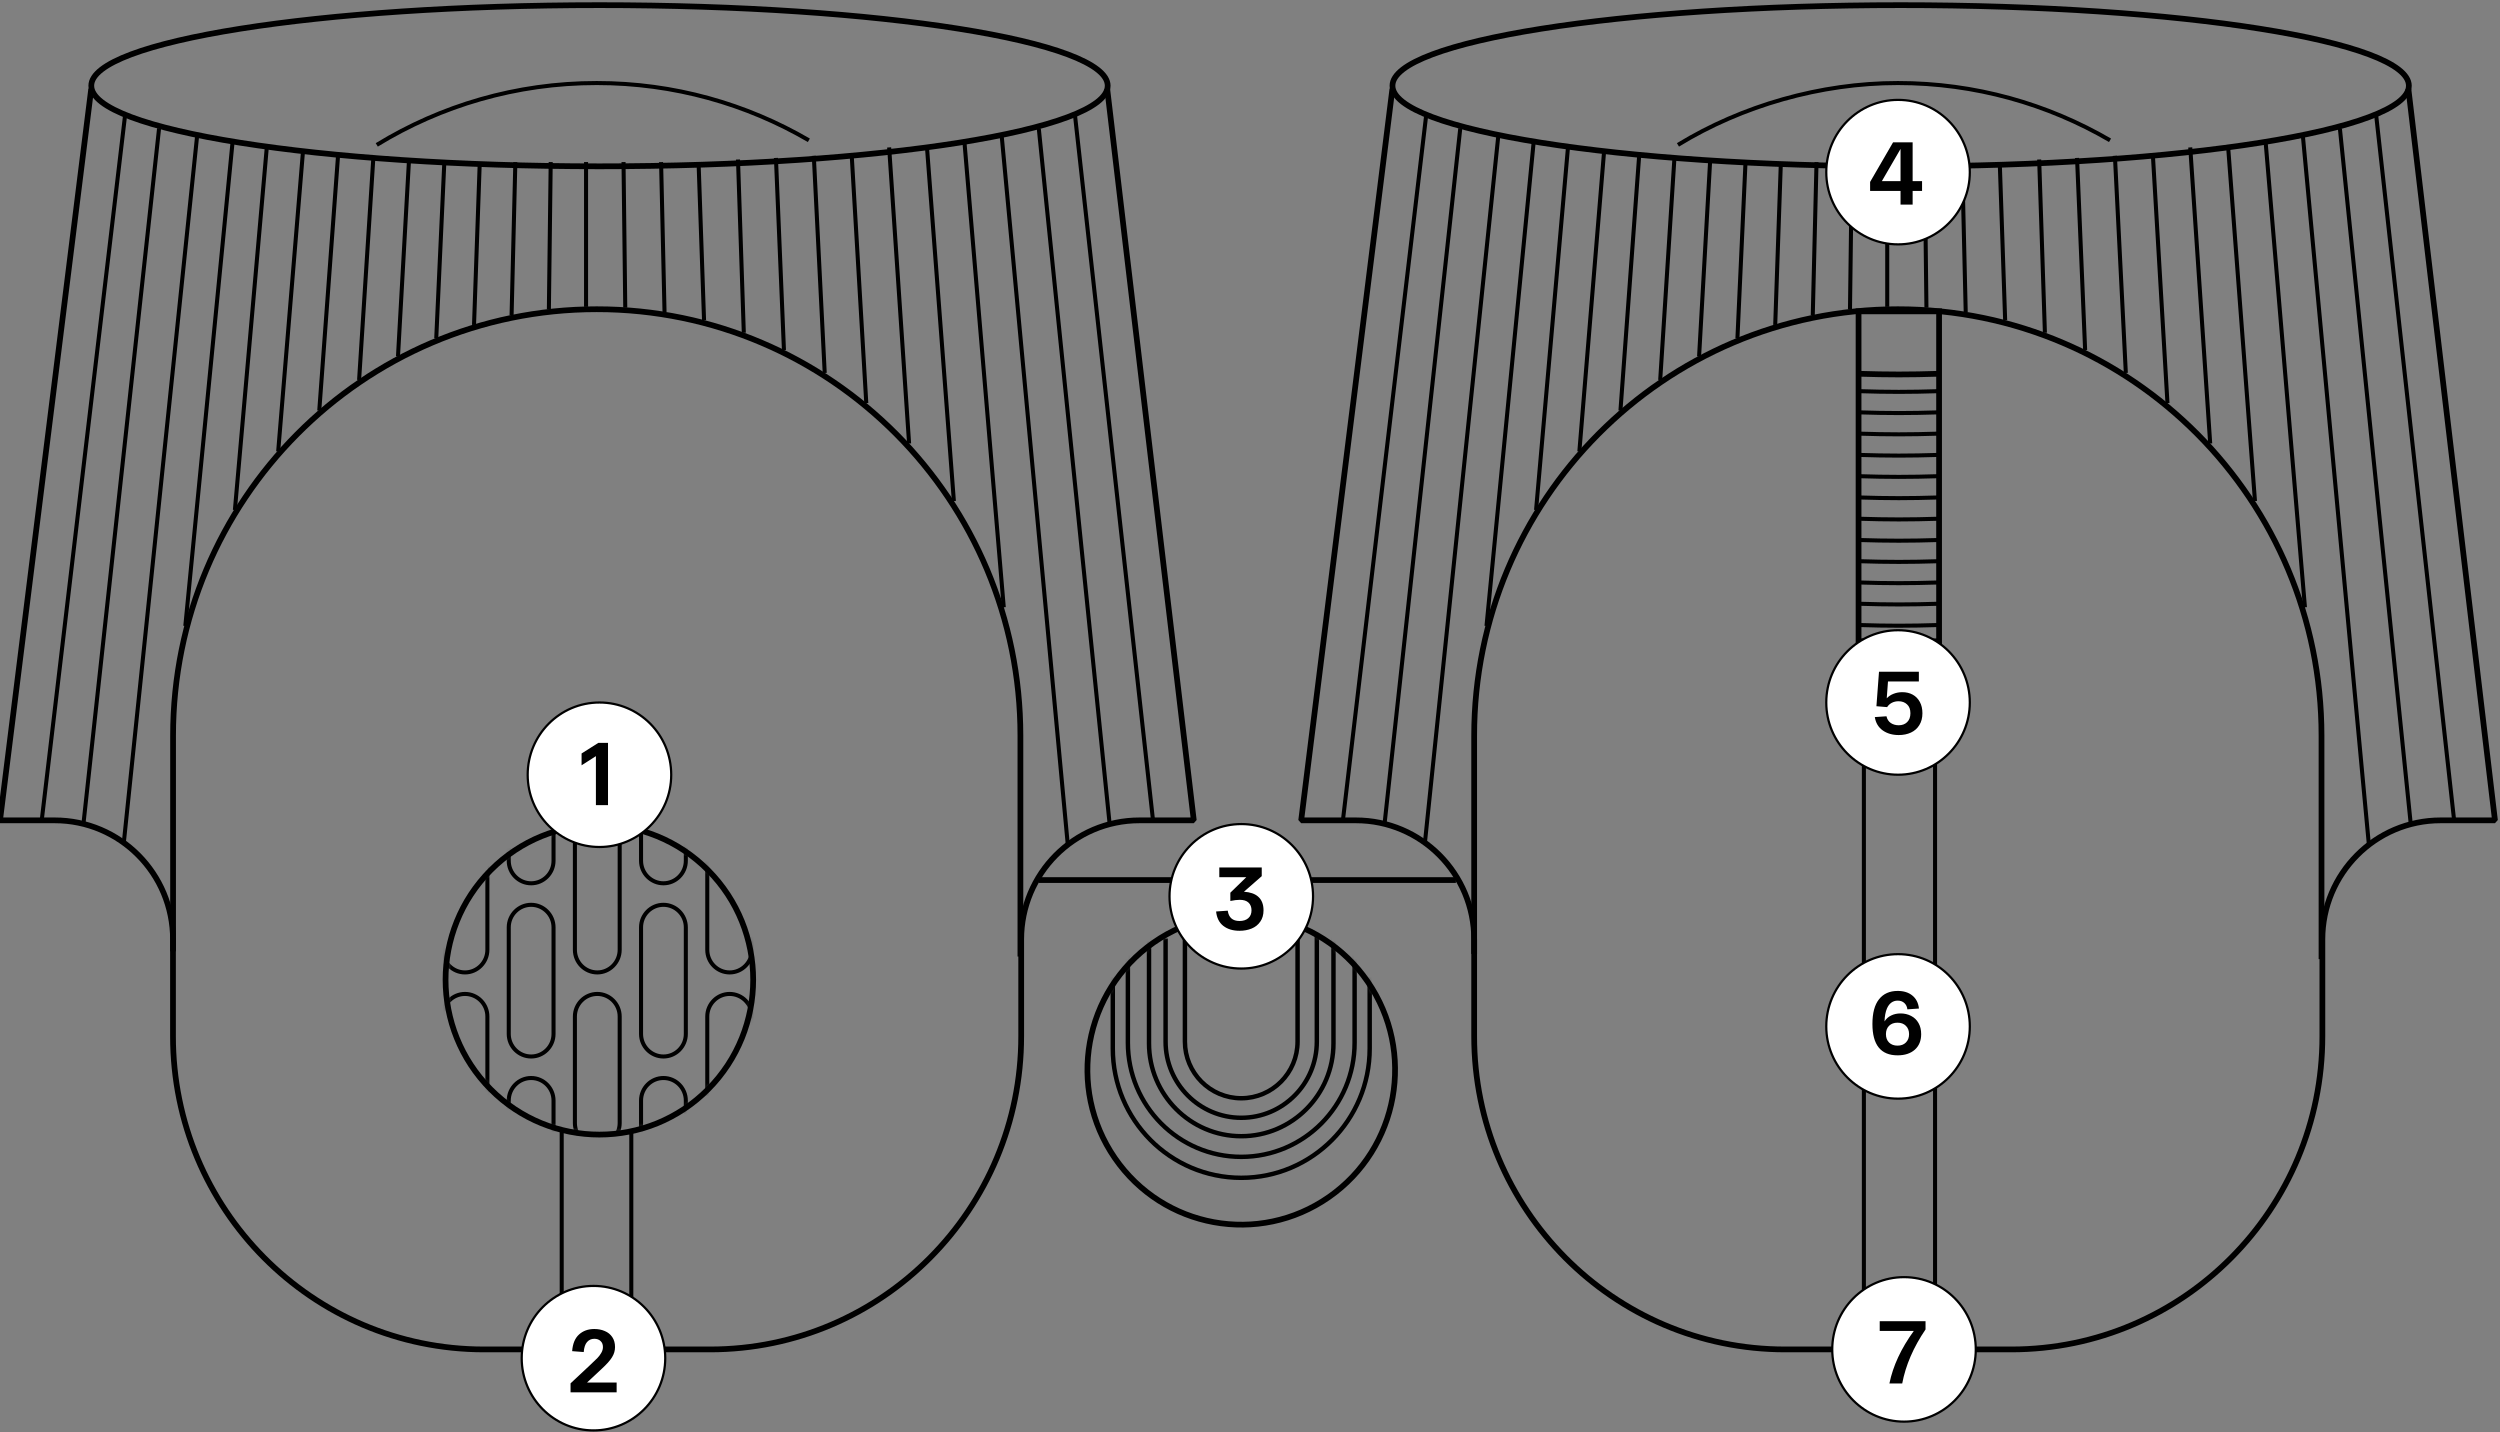 <?xml version="1.0" encoding="UTF-8"?> <svg xmlns="http://www.w3.org/2000/svg" width="562" height="322" viewBox="0 0 562 322" fill="none"><rect x="0" y="0" width="562" height="322" fill="#808080" stroke="none"/><g clip-path="url(#clip0_551_14)"><path d="M126.271 302.817L126.271 254.389" stroke="black" stroke-width="0.91" stroke-miterlimit="10"></path><path d="M141.917 302.817L141.917 254.389" stroke="black" stroke-width="0.91" stroke-miterlimit="10"></path><path d="M419 303L419 171" stroke="black" stroke-width="0.91" stroke-miterlimit="10"></path><path d="M435 303L435 171" stroke="black" stroke-width="0.91" stroke-miterlimit="10"></path><mask id="mask0_551_14" style="mask-type:luminance" maskUnits="userSpaceOnUse" x="244" y="205" width="70" height="71"><path d="M313.609 240.504C313.609 221.286 298.139 205.695 279.031 205.695C259.922 205.695 244.452 221.286 244.452 240.504C244.452 259.723 259.922 275.314 279.031 275.314C298.139 275.314 313.609 259.741 313.609 240.504Z" fill="white"></path></mask><g mask="url(#mask0_551_14)"><path d="M262.024 210.975L262.024 234.158C262.024 243.616 269.636 251.278 279.031 251.278C288.426 251.278 296.02 243.616 296.02 234.158L296.02 210.37" stroke="black" stroke-miterlimit="10"></path><path d="M266.369 205.606L266.369 234.14C266.369 241.18 272.038 246.887 279.031 246.887C286.024 246.887 291.693 241.18 291.693 234.14L291.693 205.606" stroke="black" stroke-miterlimit="10"></path><path d="M253.547 199.65L253.547 234.406C253.547 248.576 264.956 260.06 279.031 260.06C293.106 260.06 304.515 248.576 304.515 234.406L304.515 198.743" stroke="black" stroke-miterlimit="10"></path><path d="M258.298 187.827L258.298 234.549C258.298 246.069 267.587 255.42 279.031 255.42C290.475 255.42 299.764 246.069 299.764 234.549L299.764 187.827" stroke="black" stroke-miterlimit="10"></path><path d="M250.156 170.636L250.156 235.704C250.156 251.758 263.084 264.772 279.031 264.772C294.978 264.772 307.905 251.758 307.905 235.704L307.905 170.618" stroke="black" stroke-miterlimit="10"></path></g><path d="M259.337 211.881C243.641 222.831 239.733 244.518 250.611 260.32C261.488 276.122 283.03 280.055 298.727 269.105C314.424 258.155 318.331 236.468 307.454 220.667C296.577 204.865 275.034 200.931 259.337 211.881Z" stroke="black" stroke-width="1.29" stroke-miterlimit="10"></path><mask id="mask1_551_14" style="mask-type:luminance" maskUnits="userSpaceOnUse" x="100" y="185" width="70" height="71"><path d="M169.326 220.237C169.326 201.019 153.856 185.427 134.748 185.427C115.639 185.427 100.187 201.001 100.187 220.237C100.187 239.473 115.657 255.047 134.748 255.047C153.838 255.047 169.326 239.473 169.326 220.237Z" fill="white"></path></mask><g mask="url(#mask1_551_14)"><path d="M119.4 198.565C116.628 198.565 114.367 196.29 114.367 193.499L114.367 169.534C114.367 166.742 116.628 164.467 119.4 164.467C122.173 164.467 124.434 166.742 124.434 169.534L124.434 193.499C124.434 196.29 122.173 198.565 119.4 198.565Z" stroke="black" stroke-width="0.91" stroke-miterlimit="10"></path><path d="M104.531 218.602C101.758 218.602 99.498 216.326 99.498 213.517L99.498 189.552C99.498 186.761 101.758 184.485 104.531 184.485C107.303 184.485 109.564 186.761 109.564 189.552L109.564 213.517C109.564 216.308 107.303 218.602 104.531 218.602Z" stroke="black" stroke-width="0.91" stroke-miterlimit="10"></path><path d="M134.271 218.602C131.498 218.602 129.237 216.326 129.237 213.517L129.237 189.552C129.237 186.761 131.498 184.485 134.271 184.485C137.043 184.485 139.304 186.761 139.304 189.552L139.304 213.517C139.304 216.308 137.043 218.602 134.271 218.602Z" stroke="black" stroke-width="0.91" stroke-miterlimit="10"></path><path d="M119.4 237.5C116.628 237.5 114.367 235.224 114.367 232.433L114.367 208.468C114.367 205.677 116.628 203.401 119.4 203.401C122.173 203.401 124.434 205.677 124.434 208.468L124.434 232.433C124.434 235.224 122.173 237.5 119.4 237.5Z" stroke="black" stroke-width="0.91" stroke-miterlimit="10"></path><path d="M104.531 257.554C101.758 257.554 99.498 255.278 99.498 252.469L99.498 228.504C99.498 225.713 101.758 223.437 104.531 223.437C107.303 223.437 109.564 225.713 109.564 228.504L109.564 252.469C109.564 255.26 107.303 257.554 104.531 257.554Z" stroke="black" stroke-width="0.91" stroke-miterlimit="10"></path><path d="M134.271 257.554C131.498 257.554 129.237 255.278 129.237 252.469L129.237 228.504C129.237 225.713 131.498 223.437 134.271 223.437C137.043 223.437 139.304 225.713 139.304 228.504L139.304 252.469C139.304 255.26 137.043 257.554 134.271 257.554Z" stroke="black" stroke-width="0.91" stroke-miterlimit="10"></path><path d="M119.4 276.452C116.628 276.452 114.367 274.176 114.367 271.368L114.367 247.402C114.367 244.611 116.628 242.336 119.4 242.336C122.173 242.336 124.434 244.611 124.434 247.402L124.434 271.368C124.434 274.159 122.173 276.452 119.4 276.452Z" stroke="black" stroke-width="0.91" stroke-miterlimit="10"></path><path d="M149.14 198.565C146.368 198.565 144.107 196.29 144.107 193.499L144.107 169.534C144.107 166.742 146.368 164.467 149.14 164.467C151.913 164.467 154.173 166.742 154.173 169.534L154.173 193.499C154.173 196.29 151.913 198.565 149.14 198.565Z" stroke="black" stroke-width="0.91" stroke-miterlimit="10"></path><path d="M164.028 218.602C161.255 218.602 158.995 216.326 158.995 213.517L158.995 189.552C158.995 186.761 161.255 184.485 164.028 184.485C166.801 184.485 169.061 186.761 169.061 189.552L169.061 213.517C169.061 216.308 166.801 218.602 164.028 218.602Z" stroke="black" stroke-width="0.91" stroke-miterlimit="10"></path><path d="M149.14 237.5C146.368 237.5 144.107 235.224 144.107 232.433L144.107 208.468C144.107 205.677 146.368 203.401 149.14 203.401C151.913 203.401 154.173 205.677 154.173 208.468L154.173 232.433C154.173 235.224 151.913 237.5 149.14 237.5Z" stroke="black" stroke-width="0.91" stroke-miterlimit="10"></path><path d="M164.028 257.554C161.255 257.554 158.995 255.278 158.995 252.469L158.995 228.504C158.995 225.713 161.255 223.437 164.028 223.437C166.801 223.437 169.061 225.713 169.061 228.504L169.061 252.469C169.061 255.26 166.801 257.554 164.028 257.554Z" stroke="black" stroke-width="0.91" stroke-miterlimit="10"></path><path d="M149.14 276.452C146.368 276.452 144.107 274.176 144.107 271.368L144.107 247.402C144.107 244.611 146.368 242.336 149.14 242.336C151.913 242.336 154.173 244.611 154.173 247.402L154.173 271.368C154.173 274.159 151.913 276.452 149.14 276.452Z" stroke="black" stroke-width="0.91" stroke-miterlimit="10"></path></g><path d="M110.287 195.633C96.784 209.227 96.784 231.267 110.287 244.861C123.791 258.455 145.685 258.455 159.189 244.861C172.693 231.267 172.693 209.227 159.189 195.633C145.685 182.039 123.791 182.039 110.287 195.633Z" stroke="black" stroke-width="1.29" stroke-miterlimit="10"></path><path d="M28.15 25.636L9.342 184.734" stroke="black" stroke-width="0.91" stroke-miterlimit="10"></path><path d="M35.762 28.854L18.755 185.232" stroke="black" stroke-width="0.91" stroke-miterlimit="10"></path><path d="M44.345 30.241L27.832 189.445" stroke="black" stroke-width="0.91" stroke-miterlimit="10"></path><path d="M60.009 32.748L52.804 114.652" stroke="black" stroke-width="0.91" stroke-miterlimit="10"></path><path d="M68.115 33.974L62.535 101.496" stroke="black" stroke-width="0.91" stroke-miterlimit="10"></path><path d="M76.009 34.792L71.771 92.305" stroke="black" stroke-width="0.91" stroke-miterlimit="10"></path><path d="M83.957 35.023L80.725 85.425" stroke="black" stroke-width="0.91" stroke-miterlimit="10"></path><path d="M91.939 36.054L89.466 80.144" stroke="black" stroke-width="0.91" stroke-miterlimit="10"></path><path d="M99.886 36.428L98.067 76.073" stroke="black" stroke-width="0.91" stroke-miterlimit="10"></path><path d="M107.851 36.446L106.561 73.051" stroke="black" stroke-width="0.91" stroke-miterlimit="10"></path><path d="M115.851 36.445L115.003 70.9" stroke="black" stroke-width="0.91" stroke-miterlimit="10"></path><path d="M123.798 36.428L123.389 69.566" stroke="black" stroke-width="0.91" stroke-miterlimit="10"></path><path d="M131.745 36.428L131.745 68.98" stroke="black" stroke-width="0.91" stroke-miterlimit="10"></path><path d="M140.166 36.428L140.557 69.175" stroke="black" stroke-width="0.91" stroke-miterlimit="10"></path><path d="M148.61 36.445L149.387 70.153" stroke="black" stroke-width="0.91" stroke-miterlimit="10"></path><path d="M157.034 36.445L158.271 72.002" stroke="black" stroke-width="0.91" stroke-miterlimit="10"></path><path d="M165.9 35.859L167.207 74.811" stroke="black" stroke-width="0.91" stroke-miterlimit="10"></path><path d="M174.43 35.503L176.231 78.687" stroke="black" stroke-width="0.91" stroke-miterlimit="10"></path><path d="M182.942 35.023L185.396 83.842" stroke="black" stroke-width="0.91" stroke-miterlimit="10"></path><path d="M191.436 34.436L194.739 90.616" stroke="black" stroke-width="0.91" stroke-miterlimit="10"></path><path d="M199.878 33.139L204.364 99.701" stroke="black" stroke-width="0.91" stroke-miterlimit="10"></path><path d="M208.355 32.748L214.43 112.643" stroke="black" stroke-width="0.91" stroke-miterlimit="10"></path><path d="M216.796 31.823L225.644 136.519" stroke="black" stroke-width="0.91" stroke-miterlimit="10"></path><path d="M240.037 189.89L225.15 30.223" stroke="black" stroke-width="0.91" stroke-miterlimit="10"></path><path d="M233.521 28.907L249.45 185.267" stroke="black" stroke-width="0.91" stroke-miterlimit="10"></path><path d="M241.627 25.636L259.234 184.734" stroke="black" stroke-width="0.91" stroke-miterlimit="10"></path><path d="M52.292 31.823L41.66 140.715" stroke="black" stroke-width="0.91" stroke-miterlimit="10"></path><path d="M229.388 215.028L229.388 165.391C229.388 112.43 186.739 69.513 134.147 69.513C81.555 69.513 38.905 112.448 38.905 165.391L38.905 213.855" stroke="black" stroke-width="1.29" stroke-miterlimit="10"></path><path d="M181.829 31.539C167.807 23.361 151.507 18.667 134.129 18.667C116.027 18.667 99.109 23.752 84.698 32.57" stroke="black" stroke-width="0.91" stroke-miterlimit="10"></path><path d="M249.009 19.272C249.009 29.281 197.865 37.388 134.765 37.388C71.665 37.388 20.521 29.281 20.521 19.272C20.521 9.263 71.665 1.156 134.765 1.156C197.865 1.156 249.009 9.263 249.009 19.272Z" stroke="black" stroke-width="1.29" stroke-miterlimit="10"></path><path d="M20.504 19.983L0 184.414L12.292 184.414C26.985 184.414 38.888 196.397 38.888 211.188L38.888 232.949C38.888 271.83 70.199 303.351 108.822 303.351L159.631 303.351C198.253 303.351 229.565 271.83 229.565 232.949L229.565 211.188C229.565 196.397 241.468 184.414 256.161 184.414L268.364 184.414C268.364 184.414 248.92 20.356 248.903 19.983" stroke="black" stroke-width="1.29" stroke-linejoin="bevel"></path><path d="M150.889 174.174C150.889 183.134 143.666 190.405 134.765 190.405C125.864 190.405 118.624 183.134 118.624 174.174C118.624 165.213 125.847 157.924 134.765 157.924C143.683 157.924 150.889 165.196 150.889 174.174Z" fill="white"></path><path d="M150.889 174.174C150.889 183.134 143.666 190.405 134.765 190.405C125.864 190.405 118.624 183.134 118.624 174.174C118.624 165.213 125.847 157.924 134.765 157.924C143.683 157.924 150.889 165.196 150.889 174.174Z" stroke="black" stroke-width="0.5" stroke-miterlimit="10"></path><path d="M320.638 25.636L301.848 184.734" stroke="black" stroke-width="0.91" stroke-miterlimit="10"></path><path d="M328.268 28.854L311.243 185.232" stroke="black" stroke-width="0.91" stroke-miterlimit="10"></path><path d="M336.85 30.241L320.32 189.445" stroke="black" stroke-width="0.91" stroke-miterlimit="10"></path><path d="M352.515 32.748L345.309 114.652" stroke="black" stroke-width="0.91" stroke-miterlimit="10"></path><path d="M360.603 33.974L355.04 101.496" stroke="black" stroke-width="0.91" stroke-miterlimit="10"></path><path d="M368.498 34.792L364.277 92.305" stroke="black" stroke-width="0.91" stroke-miterlimit="10"></path><path d="M376.444 35.023L373.213 85.425" stroke="black" stroke-width="0.91" stroke-miterlimit="10"></path><path d="M384.444 36.054L381.954 80.144" stroke="black" stroke-width="0.91" stroke-miterlimit="10"></path><path d="M392.392 36.428L390.573 76.073" stroke="black" stroke-width="0.91" stroke-miterlimit="10"></path><path d="M400.339 36.445L399.067 73.051" stroke="black" stroke-width="0.91" stroke-miterlimit="10"></path><path d="M408.356 36.445L407.509 70.9" stroke="black" stroke-width="0.91" stroke-miterlimit="10"></path><path d="M416.304 36.428L415.877 69.566" stroke="black" stroke-width="0.91" stroke-miterlimit="10"></path><path d="M424.25 36.428L424.25 68.98" stroke="black" stroke-width="0.91" stroke-miterlimit="10"></path><path d="M432.672 36.428L433.063 69.175" stroke="black" stroke-width="0.91" stroke-miterlimit="10"></path><path d="M441.098 36.445L441.893 70.153" stroke="black" stroke-width="0.91" stroke-miterlimit="10"></path><path d="M449.54 36.445L450.758 72.002" stroke="black" stroke-width="0.91" stroke-miterlimit="10"></path><path d="M458.405 35.859L459.694 74.811" stroke="black" stroke-width="0.91" stroke-miterlimit="10"></path><path d="M466.918 35.503L468.737 78.687" stroke="black" stroke-width="0.91" stroke-miterlimit="10"></path><path d="M475.43 35.023L477.885 83.842" stroke="black" stroke-width="0.91" stroke-miterlimit="10"></path><path d="M483.942 34.436L487.245 90.616" stroke="black" stroke-width="0.91" stroke-miterlimit="10"></path><path d="M492.366 33.139L496.852 99.7" stroke="black" stroke-width="0.91" stroke-miterlimit="10"></path><path d="M500.861 32.748L506.918 112.643" stroke="black" stroke-width="0.91" stroke-miterlimit="10"></path><path d="M509.302 31.823L518.15 136.519" stroke="black" stroke-width="0.91" stroke-miterlimit="10"></path><path d="M532.525 189.89L517.656 30.223" stroke="black" stroke-width="0.91" stroke-miterlimit="10"></path><path d="M526.008 28.907L541.938 185.267" stroke="black" stroke-width="0.91" stroke-miterlimit="10"></path><path d="M534.132 25.636L551.722 184.734" stroke="black" stroke-width="0.91" stroke-miterlimit="10"></path><path d="M344.78 31.823L334.166 140.715" stroke="black" stroke-width="0.91" stroke-miterlimit="10"></path><path d="M521.876 215.615L521.876 165.391C521.876 112.43 479.227 69.513 426.635 69.513C374.043 69.513 331.393 112.448 331.393 165.391L331.393 214.442" stroke="black" stroke-width="1.29" stroke-miterlimit="10"></path><path d="M474.335 31.539C460.313 23.361 444.012 18.667 426.635 18.667C409.257 18.667 391.615 23.752 377.204 32.57" stroke="black" stroke-width="0.91" stroke-miterlimit="10"></path><path d="M541.514 19.272C541.514 29.281 490.37 37.388 427.27 37.388C364.171 37.388 313.027 29.281 313.027 19.272C313.027 9.263 364.171 1.156 427.27 1.156C490.37 1.156 541.514 9.263 541.514 19.272Z" stroke="black" stroke-width="1.29" stroke-miterlimit="10"></path><path d="M313.009 19.983L292.505 184.414L304.797 184.414C319.49 184.414 331.393 196.397 331.393 211.188L331.393 232.949C331.393 271.83 362.705 303.351 401.328 303.351L452.136 303.351C490.759 303.351 522.07 271.83 522.07 232.949L522.07 211.188C522.07 196.396 533.973 184.414 548.666 184.414L560.87 184.414C560.87 184.414 541.426 20.356 541.408 19.983" stroke="black" stroke-width="1.29" stroke-linejoin="bevel"></path><path d="M417.805 84.02C424.515 84.233 429.195 84.233 435.906 84.02" stroke="black" stroke-width="1.29" stroke-miterlimit="10"></path><path d="M417.805 140.502C424.515 140.715 429.195 140.715 435.906 140.502" stroke="black" stroke-width="0.91" stroke-miterlimit="10"></path><path d="M417.805 135.719C424.515 135.933 429.195 135.933 435.906 135.719" stroke="black" stroke-width="0.91" stroke-miterlimit="10"></path><path d="M417.805 130.937C424.515 131.15 429.195 131.15 435.906 130.937" stroke="black" stroke-width="0.91" stroke-miterlimit="10"></path><path d="M417.805 126.155C424.515 126.368 429.195 126.368 435.906 126.155" stroke="black" stroke-width="0.91" stroke-miterlimit="10"></path><path d="M417.805 121.39C424.515 121.603 429.195 121.603 435.906 121.39" stroke="black" stroke-width="0.91" stroke-miterlimit="10"></path><path d="M417.805 116.608C424.515 116.821 429.195 116.821 435.906 116.608" stroke="black" stroke-width="0.91" stroke-miterlimit="10"></path><path d="M417.805 111.825C424.515 112.039 429.195 112.039 435.906 111.825" stroke="black" stroke-width="0.91" stroke-miterlimit="10"></path><path d="M417.805 107.043C424.515 107.256 429.195 107.256 435.906 107.043" stroke="black" stroke-width="0.91" stroke-miterlimit="10"></path><path d="M417.805 102.261C424.515 102.474 429.195 102.474 435.906 102.261" stroke="black" stroke-width="0.91" stroke-miterlimit="10"></path><path d="M417.805 97.478C424.515 97.692 429.195 97.692 435.906 97.478" stroke="black" stroke-width="0.91" stroke-miterlimit="10"></path><path d="M417.805 92.696C424.515 92.909 429.195 92.909 435.906 92.696" stroke="black" stroke-width="0.91" stroke-miterlimit="10"></path><path d="M417.805 87.931C424.515 88.145 429.195 88.145 435.906 87.931" stroke="black" stroke-width="0.91" stroke-miterlimit="10"></path><path d="M417.805 144.164L435.906 144.164L435.906 69.993L417.805 69.993L417.805 144.164Z" stroke="black" stroke-width="1.29" stroke-miterlimit="10"></path><path d="M149.546 305.324C149.546 314.284 142.323 321.556 133.423 321.556C124.522 321.556 117.281 314.284 117.281 305.324C117.281 296.364 124.504 289.075 133.423 289.075C142.341 289.075 149.546 296.346 149.546 305.324Z" fill="white"></path><path d="M149.546 305.324C149.546 314.284 142.323 321.556 133.423 321.556C124.522 321.556 117.281 314.284 117.281 305.324C117.281 296.364 124.504 289.075 133.423 289.075C142.341 289.075 149.546 296.346 149.546 305.324Z" stroke="black" stroke-width="0.5" stroke-miterlimit="10"></path><path d="M442.812 38.703C442.812 47.663 435.588 54.935 426.688 54.935C417.787 54.935 410.546 47.663 410.546 38.703C410.546 29.743 417.769 22.454 426.688 22.454C435.606 22.454 442.812 29.725 442.812 38.703Z" fill="white"></path><path d="M442.812 38.703C442.812 47.663 435.588 54.935 426.688 54.935C417.787 54.935 410.546 47.663 410.546 38.703C410.546 29.743 417.769 22.454 426.688 22.454C435.606 22.454 442.812 29.725 442.812 38.703Z" stroke="black" stroke-width="0.5" stroke-miterlimit="10"></path><path d="M442.812 157.924C442.812 166.885 435.588 174.156 426.688 174.156C417.787 174.156 410.546 166.885 410.546 157.924C410.546 148.964 417.769 141.675 426.688 141.675C435.606 141.675 442.812 148.946 442.812 157.924Z" fill="white"></path><path d="M442.812 157.924C442.812 166.885 435.588 174.156 426.688 174.156C417.787 174.156 410.546 166.885 410.546 157.924C410.546 148.964 417.769 141.675 426.688 141.675C435.606 141.675 442.812 148.946 442.812 157.924Z" stroke="black" stroke-width="0.5" stroke-miterlimit="10"></path><path d="M442.812 230.744C442.812 239.704 435.588 246.976 426.688 246.976C417.787 246.976 410.546 239.704 410.546 230.744C410.546 221.784 417.769 214.495 426.688 214.495C435.606 214.495 442.812 221.766 442.812 230.744Z" fill="white"></path><path d="M442.812 230.744C442.812 239.704 435.588 246.976 426.688 246.976C417.787 246.976 410.546 239.704 410.546 230.744C410.546 221.784 417.769 214.495 426.688 214.495C435.606 214.495 442.812 221.766 442.812 230.744Z" stroke="black" stroke-width="0.5" stroke-miterlimit="10"></path><path d="M233.52 197.837L327.278 197.837" stroke="black" stroke-width="1.29" stroke-miterlimit="10"></path><path d="M295.172 201.499C295.172 210.459 287.949 217.73 279.048 217.73C270.147 217.73 262.907 210.459 262.907 201.499C262.907 192.539 270.13 185.25 279.048 185.25C287.967 185.25 295.172 192.521 295.172 201.499Z" fill="white"></path><path d="M295.172 201.499C295.172 210.459 287.949 217.73 279.048 217.73C270.147 217.73 262.907 210.459 262.907 201.499C262.907 192.539 270.13 185.25 279.048 185.25C287.967 185.25 295.172 192.521 295.172 201.499Z" stroke="black" stroke-width="0.5" stroke-miterlimit="10"></path><path d="M444.154 303.351C444.154 312.311 436.931 319.582 428.03 319.582C419.129 319.582 411.889 312.311 411.889 303.351C411.889 294.39 419.112 287.101 428.03 287.101C436.948 287.101 444.154 294.373 444.154 303.351Z" fill="white"></path><path d="M444.154 303.351C444.154 312.311 436.931 319.582 428.03 319.582C419.129 319.582 411.889 312.311 411.889 303.351C411.889 294.39 419.112 287.101 428.03 287.101C436.948 287.101 444.154 294.373 444.154 303.351Z" stroke="black" stroke-width="0.5" stroke-miterlimit="10"></path><path d="M136.68 167V181H133.96V169.98L130.74 172.04V169.38L134.5 167H136.68Z" fill="black"></path><path d="M138.62 310.8V313H128.26V310.98L132.68 306.84C133.4 306.173 133.94 305.653 134.3 305.28C134.66 304.907 134.954 304.513 135.18 304.1C135.42 303.687 135.54 303.26 135.54 302.82C135.54 302.233 135.36 301.78 135 301.46C134.654 301.127 134.187 300.96 133.6 300.96C132.934 300.96 132.387 301.207 131.96 301.7C131.547 302.18 131.3 302.927 131.22 303.94L128.62 303.74C128.74 302.073 129.254 300.827 130.16 300C131.067 299.173 132.214 298.76 133.6 298.76C134.467 298.76 135.254 298.913 135.96 299.22C136.667 299.513 137.227 299.967 137.64 300.58C138.054 301.193 138.26 301.94 138.26 302.82C138.26 303.633 138.034 304.4 137.58 305.12C137.14 305.84 136.36 306.713 135.24 307.74L131.96 310.8H138.62Z" fill="black"></path><path d="M282.8 201.54C283.627 202.247 284.04 203.28 284.04 204.64C284.04 205.653 283.793 206.507 283.3 207.2C282.82 207.893 282.173 208.407 281.36 208.74C280.547 209.073 279.64 209.24 278.64 209.24C277.16 209.24 275.947 208.873 275 208.14C274.067 207.407 273.527 206.327 273.38 204.9L276 204.72C276.213 206.267 277.093 207.04 278.64 207.04C279.467 207.04 280.12 206.833 280.6 206.42C281.093 205.993 281.34 205.4 281.34 204.64C281.34 203.92 281.12 203.347 280.68 202.92C280.24 202.493 279.58 202.28 278.7 202.28C278.113 202.28 277.407 202.367 276.58 202.54V200.68L280.16 197.2H274.1V195H283.64V196.96L279.64 200.46C281.027 200.553 282.08 200.913 282.8 201.54Z" fill="black"></path><path d="M432.08 40.72V42.92H429.96V46H427.24V42.92H420.4V40.9L425.56 32H429.96V40.72H432.08ZM427.24 40.72V33.48L423.04 40.72H427.24Z" fill="black"></path><path d="M427.64 155.6C428.52 155.6 429.3 155.787 429.98 156.16C430.66 156.533 431.193 157.08 431.58 157.8C431.967 158.507 432.16 159.353 432.16 160.34C432.16 161.38 431.927 162.273 431.46 163.02C431.007 163.753 430.38 164.307 429.58 164.68C428.78 165.053 427.867 165.24 426.84 165.24C425.427 165.24 424.227 164.893 423.24 164.2C422.253 163.493 421.66 162.493 421.46 161.2L424.08 161.02C424.227 161.687 424.553 162.193 425.06 162.54C425.567 162.873 426.16 163.04 426.84 163.04C427.613 163.04 428.24 162.807 428.72 162.34C429.213 161.86 429.46 161.193 429.46 160.34C429.46 159.46 429.207 158.793 428.7 158.34C428.207 157.873 427.567 157.64 426.78 157.64C426.247 157.64 425.753 157.753 425.3 157.98C424.86 158.207 424.5 158.533 424.22 158.96L421.82 158.76L422.4 151H431.36V153.2H424.42L424.14 156.98C424.567 156.527 425.08 156.187 425.68 155.96C426.293 155.72 426.947 155.6 427.64 155.6Z" fill="black"></path><path d="M427.24 227.82C428.12 227.82 428.913 228.007 429.62 228.38C430.327 228.74 430.88 229.273 431.28 229.98C431.68 230.673 431.88 231.507 431.88 232.48C431.88 233.96 431.4 235.127 430.44 235.98C429.48 236.82 428.193 237.24 426.58 237.24C422.807 237.24 420.92 234.893 420.92 230.2C420.92 227.733 421.413 225.88 422.4 224.64C423.387 223.387 424.787 222.76 426.6 222.76C427.96 222.76 429.06 223.107 429.9 223.8C430.753 224.493 431.247 225.467 431.38 226.72L428.78 226.9C428.713 226.313 428.487 225.84 428.1 225.48C427.713 225.12 427.213 224.94 426.6 224.94C426.053 224.94 425.573 225.093 425.16 225.4C424.76 225.693 424.433 226.133 424.18 226.72C423.86 227.48 423.68 228.447 423.64 229.62C424.013 229.02 424.513 228.573 425.14 228.28C425.767 227.973 426.467 227.82 427.24 227.82ZM426.56 235.06C427.347 235.06 427.973 234.827 428.44 234.36C428.92 233.88 429.16 233.253 429.16 232.48C429.16 231.693 428.92 231.067 428.44 230.6C427.973 230.133 427.347 229.9 426.56 229.9C425.773 229.9 425.14 230.133 424.66 230.6C424.193 231.067 423.96 231.693 423.96 232.48C423.96 233.267 424.193 233.893 424.66 234.36C425.14 234.827 425.773 235.06 426.56 235.06Z" fill="black"></path><path d="M432.86 297V298.86C430.14 302.86 428.393 306.907 427.62 311H424.74C425.54 307.067 427.367 303.133 430.22 299.2H422.56V297H432.86Z" fill="black"></path></g><defs><clipPath id="clip0_551_14"><rect width="562" height="322" fill="white" transform="translate(562 322) rotate(180)"></rect></clipPath></defs></svg> 